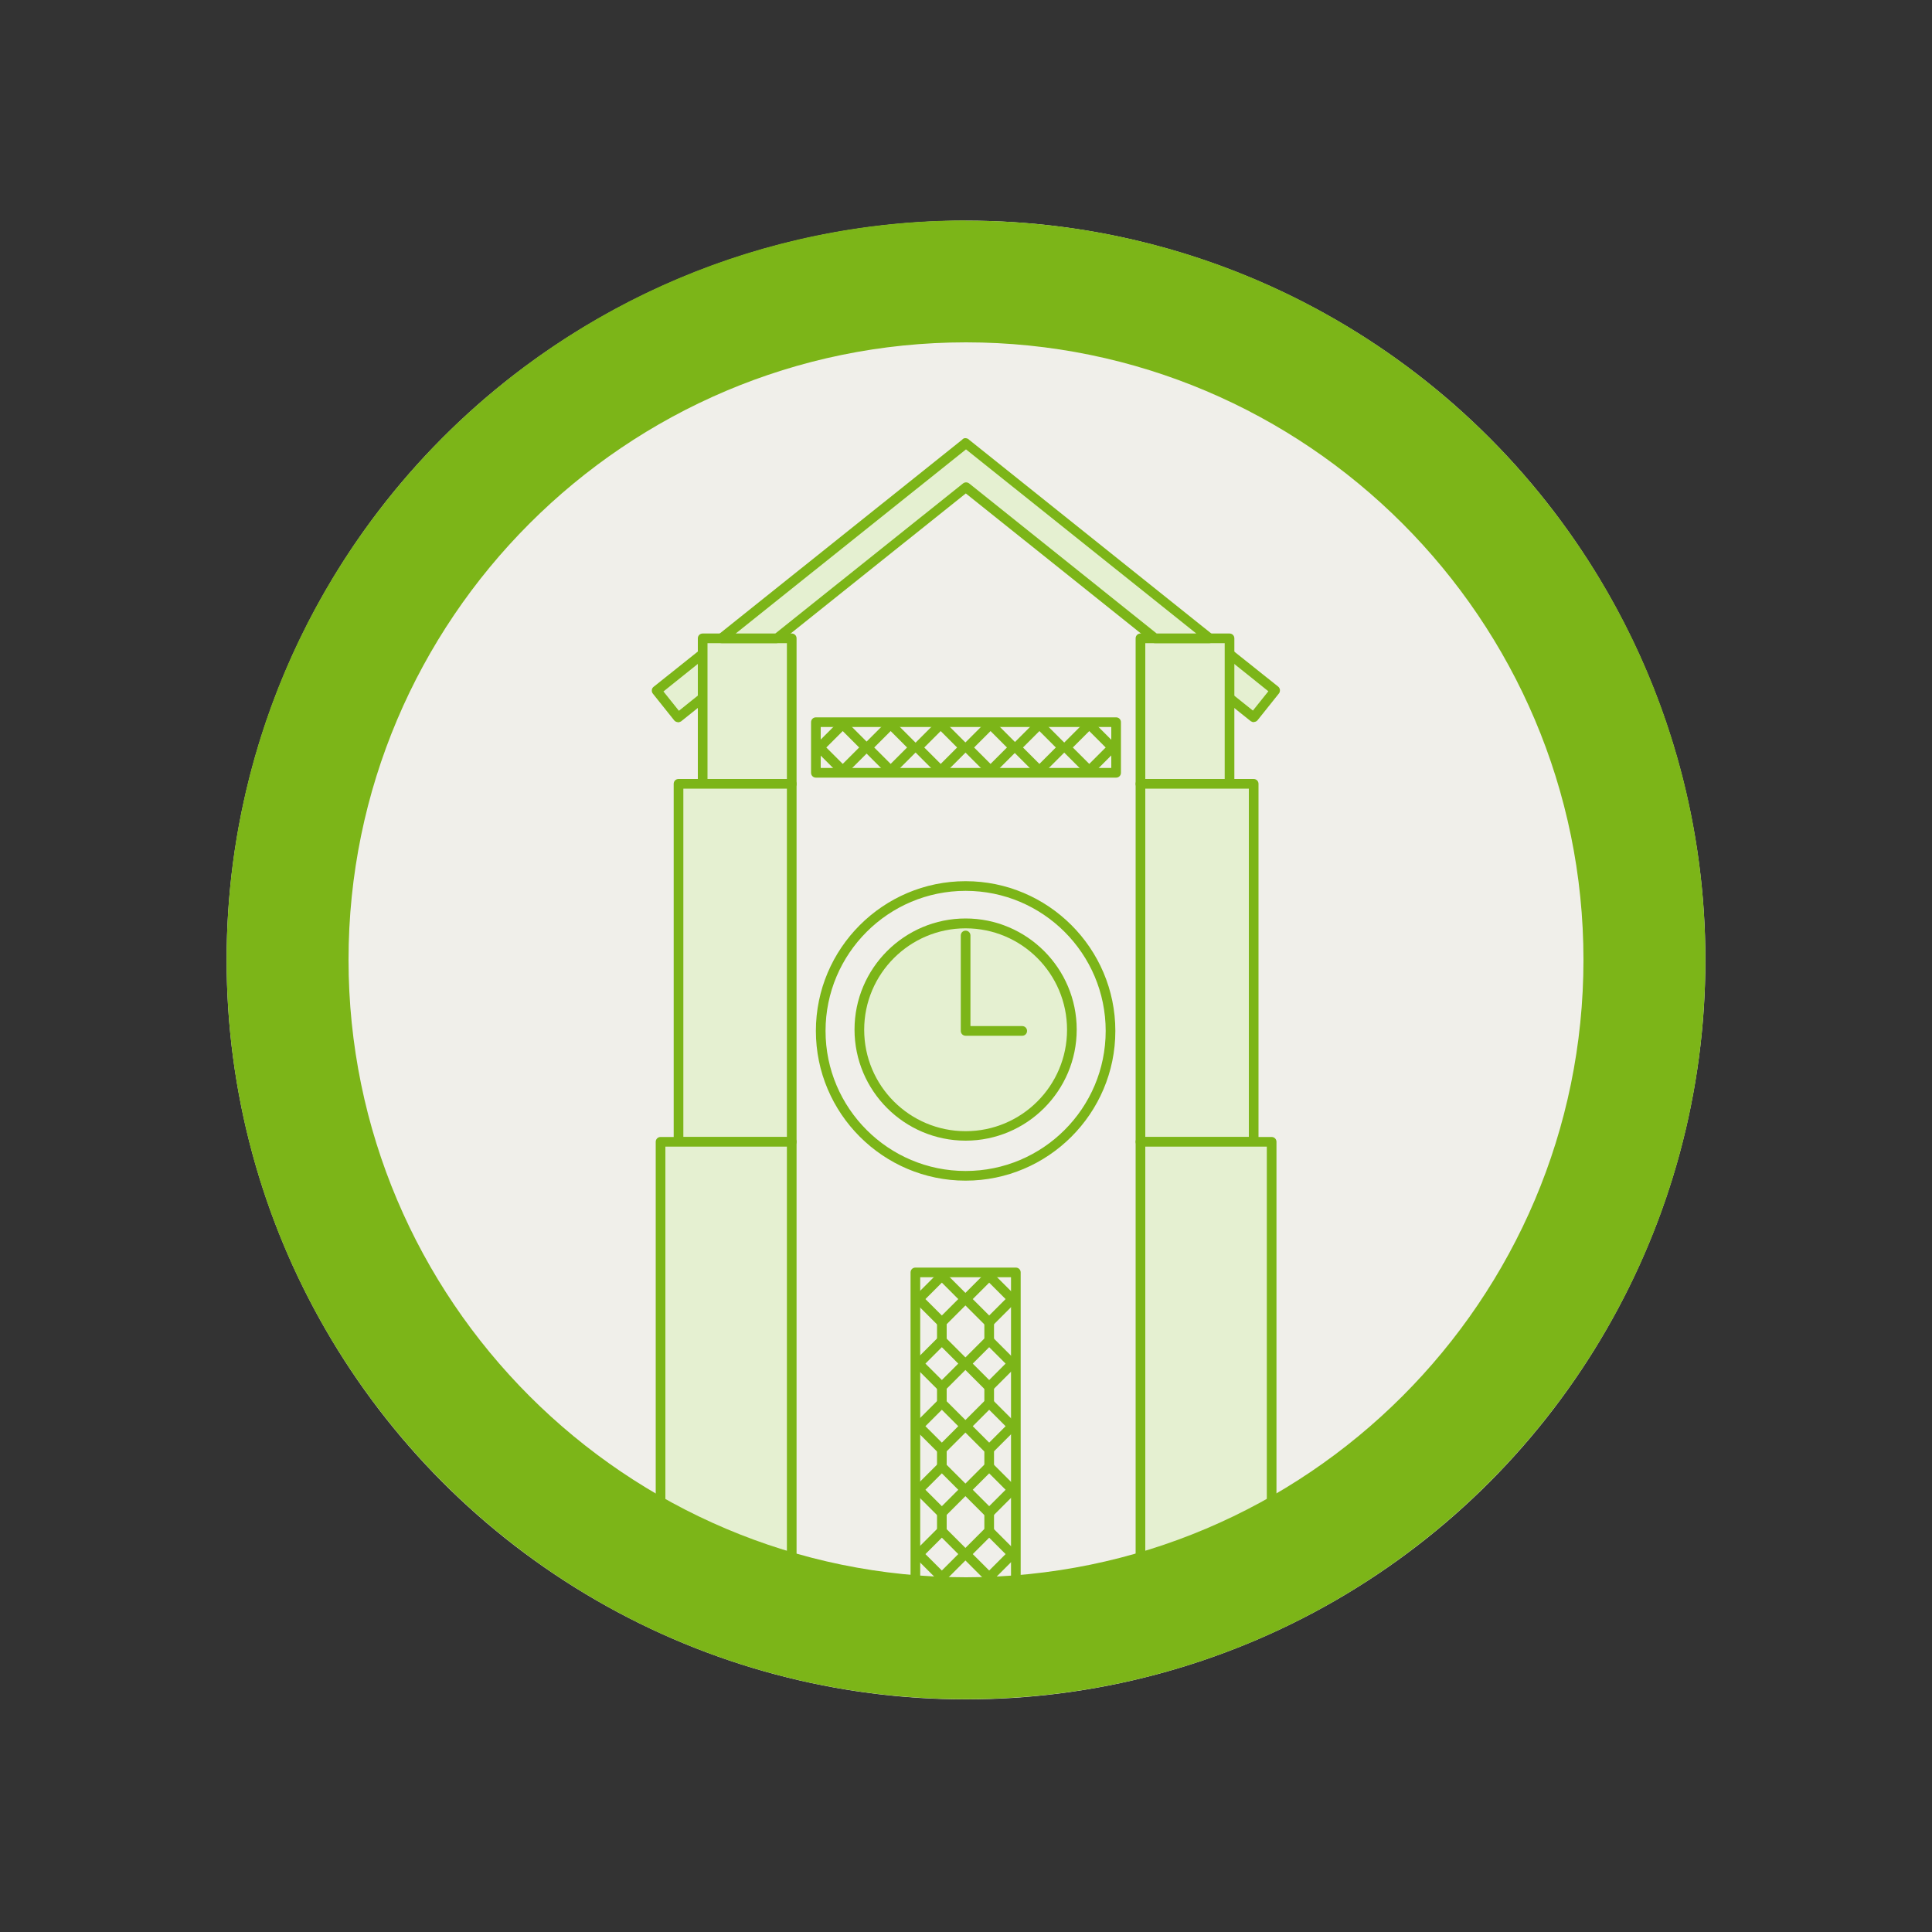 <svg xmlns="http://www.w3.org/2000/svg" xmlns:xlink="http://www.w3.org/1999/xlink" id="Layer_1" data-name="Layer 1" viewBox="0 0 100 100"><rect x="0" y="0" width="100" height="100" fill="#333333" stroke="none"/><defs><style>      .cls-1 {        clip-path: url(#clippath);      }      .cls-2 {        fill: none;      }      .cls-2, .cls-3, .cls-4, .cls-5 {        stroke-width: 0px;      }      .cls-3 {        fill: #7cb518;      }      .cls-4 {        fill: #e5f0d1;      }      .cls-5 {        fill: #f0efea;      }    </style><clipPath id="clippath"><circle class="cls-2" cx="50.08" cy="49.69" r="35.84"></circle></clipPath></defs><circle class="cls-5" cx="50" cy="49.69" r="38.27"></circle><g class="cls-1"><g><g><polyline class="cls-4" points="63.64 36.12 64.9 37.13 66.01 35.74 63.64 33.84"></polyline><path class="cls-3" d="m64.9,37.38c-.05,0-.11-.02-.16-.05l-1.26-1.01c-.11-.09-.12-.24-.04-.35.09-.11.24-.12.35-.04l1.06.85.8-1-2.17-1.74c-.11-.09-.12-.24-.04-.35.09-.11.24-.12.35-.04l2.37,1.89c.05.04.08.1.09.17,0,.07-.01.13-.05.18l-1.11,1.39c-.05.06-.12.09-.2.09Z"></path></g><g><polyline class="cls-4" points="36.36 33.84 33.99 35.74 35.1 37.13 36.36 36.12"></polyline><path class="cls-3" d="m35.1,37.38c-.07,0-.15-.03-.2-.09l-1.11-1.39c-.04-.05-.06-.12-.05-.18,0-.07.04-.13.09-.17l2.37-1.89c.11-.08.26-.07.35.04.09.11.07.27-.04.35l-2.17,1.74.8,1,1.06-.85c.11-.08.26-.07.35.04.09.11.07.27-.04.35l-1.26,1.01s-.1.05-.16.05Z"></path></g><g><polyline class="cls-4" points="36.37 40.58 36.37 33.04 40.97 33.04 40.97 40.58"></polyline><path class="cls-3" d="m40.98,40.83c-.14,0-.25-.11-.25-.25v-7.29h-4.11v7.29c0,.14-.11.25-.25.25s-.25-.11-.25-.25v-7.54c0-.14.11-.25.25-.25h4.61c.14,0,.25.11.25.25v7.54c0,.14-.11.25-.25.25Z"></path></g><g><polyline class="cls-4" points="59.03 40.58 59.03 33.04 63.64 33.04 63.64 40.58"></polyline><path class="cls-3" d="m63.64,40.83c-.14,0-.25-.11-.25-.25v-7.29h-4.11v7.29c0,.14-.11.25-.25.25s-.25-.11-.25-.25v-7.54c0-.14.11-.25.25-.25h4.61c.14,0,.25.11.25.25v7.54c0,.14-.11.25-.25.25Z"></path></g><g><rect class="cls-4" x="35.11" y="40.58" width="5.86" height="18.53"></rect><path class="cls-3" d="m40.98,59.35h-5.86c-.14,0-.25-.11-.25-.25v-18.53c0-.14.11-.25.25-.25h5.86c.14,0,.25.11.25.25v18.53c0,.14-.11.25-.25.25Zm-5.61-.5h5.36v-18.03h-5.36v18.03Z"></path></g><g><rect class="cls-4" x="59.03" y="40.58" width="5.86" height="18.53"></rect><path class="cls-3" d="m64.89,59.35h-5.86c-.14,0-.25-.11-.25-.25v-18.53c0-.14.11-.25.25-.25h5.86c.14,0,.25.11.25.25v18.53c0,.14-.11.25-.25.25Zm-5.61-.5h5.36v-18.03h-5.36v18.03Z"></path></g><g><polyline class="cls-4" points="34.19 85.51 34.19 59.1 40.97 59.1 40.97 85.51"></polyline><path class="cls-3" d="m40.98,85.76c-.14,0-.25-.11-.25-.25v-26.16h-6.29v26.16c0,.14-.11.25-.25.25s-.25-.11-.25-.25v-26.41c0-.14.11-.25.25-.25h6.79c.14,0,.25.11.25.25v26.41c0,.14-.11.25-.25.25Z"></path></g><g><polyline class="cls-4" points="59.03 85.51 59.03 59.1 65.82 59.1 65.82 85.51"></polyline><path class="cls-3" d="m65.82,85.76c-.14,0-.25-.11-.25-.25v-26.16h-6.29v26.16c0,.14-.11.25-.25.25s-.25-.11-.25-.25v-26.41c0-.14.11-.25.25-.25h6.79c.14,0,.25.11.25.25v26.41c0,.14-.11.25-.25.25Z"></path></g><g><polygon class="cls-4" points="37.37 33.04 49.98 22.96 50 22.94 50 22.94 50 22.94 50.02 22.96 62.63 33.04 59.78 33.04 50 25.22 40.22 33.04 37.37 33.04"></polygon><path class="cls-3" d="m62.63,33.29h-2.85c-.06,0-.11-.02-.16-.05l-9.63-7.7-9.63,7.7s-.1.05-.16.05h-2.85c-.11,0-.2-.07-.24-.17-.04-.1,0-.21.08-.28l12.61-10.08c.07-.09.18-.1.27-.06.04.01.07.04.1.07l12.59,10.07c.08.07.12.18.08.28-.04.1-.13.17-.24.17Zm-2.76-.5h2.05l-11.92-9.53-11.92,9.53h2.05l9.72-7.77c.09-.07.22-.07.31,0l9.71,7.77Z"></path></g><g><circle class="cls-4" cx="49.98" cy="53.29" r="5.5"></circle><path class="cls-3" d="m49.98,59.04c-3.17,0-5.75-2.58-5.75-5.75s2.58-5.75,5.75-5.75,5.75,2.58,5.75,5.75-2.58,5.75-5.75,5.75Zm0-10.99c-2.89,0-5.25,2.35-5.25,5.25s2.35,5.25,5.25,5.25,5.25-2.35,5.25-5.25-2.35-5.25-5.25-5.25Z"></path></g><path class="cls-3" d="m49.98,61.11c-4.27,0-7.75-3.48-7.75-7.75s3.48-7.75,7.75-7.75,7.75,3.48,7.75,7.75-3.48,7.75-7.75,7.75Zm0-15c-4,0-7.25,3.25-7.25,7.25s3.25,7.25,7.25,7.25,7.25-3.25,7.25-7.25-3.25-7.25-7.25-7.25Z"></path><path class="cls-3" d="m52.91,53.61h-2.93c-.14,0-.25-.11-.25-.25v-4.94c0-.14.11-.25.25-.25s.25.11.25.25v4.69h2.68c.14,0,.25.11.25.25s-.11.25-.25.25Z"></path><path class="cls-3" d="m57.77,40.25h-15.54c-.14,0-.25-.11-.25-.25v-2.62c0-.14.11-.25.25-.25h15.54c.14,0,.25.11.25.25v2.62c0,.14-.11.25-.25.25Zm-15.29-.5h15.04v-2.12h-15.04v2.12Z"></path><path class="cls-3" d="m43.62,40.14c-.06,0-.13-.02-.18-.07l-1.2-1.2c-.1-.1-.1-.26,0-.35l1.2-1.2c.1-.1.26-.1.35,0l1.2,1.2c.1.1.1.26,0,.35l-1.2,1.2s-.11.07-.18.07Zm-.85-1.45l.85.85.85-.85-.85-.85-.85.85Z"></path><path class="cls-3" d="m46.1,40.14c-.06,0-.13-.02-.18-.07l-1.2-1.2c-.1-.1-.1-.26,0-.35l1.2-1.2c.1-.1.26-.1.35,0l1.2,1.2c.1.1.1.26,0,.35l-1.2,1.2s-.11.07-.18.07Zm-.85-1.45l.85.85.85-.85-.85-.85-.85.85Z"></path><path class="cls-3" d="m48.69,40.14c-.06,0-.13-.02-.18-.07l-1.2-1.2c-.1-.1-.1-.26,0-.35l1.2-1.2c.1-.1.26-.1.35,0l1.2,1.2c.1.1.1.26,0,.35l-1.2,1.2s-.11.07-.18.07Zm-.85-1.45l.85.85.85-.85-.85-.85-.85.85Z"></path><path class="cls-3" d="m48.75,68.69c-.06,0-.13-.02-.18-.07l-1.2-1.2c-.1-.1-.1-.26,0-.35l1.2-1.2c.1-.1.26-.1.35,0l1.2,1.2c.1.1.1.26,0,.35l-1.2,1.2s-.11.07-.18.07Zm-.85-1.45l.85.85.85-.85-.85-.85-.85.85Z"></path><path class="cls-3" d="m51.2,68.69c-.06,0-.13-.02-.18-.07l-1.2-1.2c-.1-.1-.1-.26,0-.35l1.2-1.2c.1-.1.26-.1.35,0l1.2,1.2c.1.1.1.26,0,.35l-1.2,1.2s-.11.07-.18.07Zm-.85-1.45l.85.85.85-.85-.85-.85-.85.85Z"></path><path class="cls-3" d="m48.75,72.03c-.07,0-.13-.03-.18-.07l-1.2-1.2c-.1-.1-.1-.26,0-.35l1.2-1.2c.1-.1.26-.1.35,0l1.2,1.2c.1.1.1.26,0,.35l-1.2,1.2s-.11.07-.18.07Zm-.85-1.45l.85.85.85-.85-.85-.85-.85.85Z"></path><path class="cls-3" d="m51.2,72.03c-.07,0-.13-.03-.18-.07l-1.2-1.2c-.1-.1-.1-.26,0-.35l1.2-1.2c.1-.1.26-.1.35,0l1.2,1.2c.1.1.1.26,0,.35l-1.2,1.2s-.11.07-.18.07Zm-.85-1.45l.85.85.85-.85-.85-.85-.85.85Z"></path><path class="cls-3" d="m48.75,75.27c-.06,0-.13-.02-.18-.07l-1.2-1.2c-.1-.1-.1-.26,0-.35l1.2-1.2c.1-.1.26-.1.35,0l1.2,1.2c.1.1.1.26,0,.35l-1.2,1.2s-.11.07-.18.07Zm-.85-1.45l.85.85.85-.85-.85-.85-.85.85Z"></path><path class="cls-3" d="m51.2,75.27c-.06,0-.13-.02-.18-.07l-1.2-1.2c-.1-.1-.1-.26,0-.35l1.2-1.2c.1-.1.26-.1.35,0l1.2,1.2c.1.1.1.26,0,.35l-1.2,1.2s-.11.07-.18.07Zm-.85-1.45l.85.85.85-.85-.85-.85-.85.85Z"></path><path class="cls-3" d="m48.75,78.56c-.06,0-.13-.02-.18-.07l-1.2-1.2c-.1-.1-.1-.26,0-.35l1.2-1.2c.09-.09.26-.09.35,0l1.2,1.2c.1.1.1.26,0,.35l-1.2,1.2s-.11.07-.18.07Zm-.85-1.45l.85.85.85-.85-.85-.85-.85.85Z"></path><path class="cls-3" d="m51.2,78.56c-.06,0-.13-.02-.18-.07l-1.2-1.2c-.1-.1-.1-.26,0-.35l1.2-1.2c.09-.09.26-.09.35,0l1.2,1.2c.1.1.1.26,0,.35l-1.2,1.2s-.11.07-.18.07Zm-.85-1.45l.85.85.85-.85-.85-.85-.85.85Z"></path><path class="cls-3" d="m48.75,81.89c-.06,0-.13-.02-.18-.07l-1.2-1.2c-.1-.1-.1-.26,0-.35l1.2-1.2c.09-.09.26-.09.35,0l1.2,1.2c.1.1.1.26,0,.35l-1.2,1.2s-.11.07-.18.07Zm-.85-1.45l.85.85.85-.85-.85-.85-.85.85Z"></path><path class="cls-3" d="m51.2,81.89c-.06,0-.13-.02-.18-.07l-1.2-1.2c-.1-.1-.1-.26,0-.35l1.2-1.2c.09-.09.26-.09.35,0l1.2,1.2c.1.1.1.26,0,.35l-1.2,1.2s-.11.07-.18.07Zm-.85-1.45l.85.85.85-.85-.85-.85-.85.85Z"></path><path class="cls-3" d="m48.75,85.37l-1.55-1.55,1.55-1.55,1.55,1.55-1.55,1.55Zm-.85-1.55l.85.85.85-.85-.85-.85-.85.85Z"></path><path class="cls-3" d="m51.2,85.37l-1.55-1.55,1.55-1.55,1.55,1.55-1.55,1.55Zm-.85-1.55l.85.85.85-.85-.85-.85-.85.85Z"></path><path class="cls-3" d="m51.27,40.14c-.06,0-.13-.02-.18-.07l-1.2-1.2s-.07-.11-.07-.18.03-.13.07-.18l1.2-1.2c.1-.1.26-.1.35,0l1.2,1.2c.1.1.1.26,0,.35l-1.2,1.2s-.11.07-.18.07Zm-.85-1.45l.85.85.85-.85-.85-.85-.85.85Z"></path><path class="cls-3" d="m53.8,40.14c-.06,0-.13-.02-.18-.07l-1.2-1.2c-.1-.1-.1-.26,0-.35l1.2-1.2c.1-.1.26-.1.35,0l1.2,1.2c.1.1.1.26,0,.35l-1.2,1.2s-.11.07-.18.07Zm-.85-1.45l.85.85.85-.85-.85-.85-.85.85Z"></path><path class="cls-3" d="m56.38,40.14c-.06,0-.13-.02-.18-.07l-1.2-1.2c-.1-.1-.1-.26,0-.35l1.2-1.2c.1-.1.26-.1.35,0l1.2,1.2c.1.1.1.26,0,.35l-1.2,1.2s-.11.07-.18.07Zm-.85-1.45l.85.85.85-.85-.85-.85-.85.85Z"></path><path class="cls-3" d="m52.58,85.76c-.14,0-.25-.11-.25-.25v-19.4h-4.7v19.4c0,.14-.11.25-.25.25s-.25-.11-.25-.25v-19.65c0-.14.11-.25.25-.25h5.2c.14,0,.25.11.25.25v19.65c0,.14-.11.25-.25.25Z"></path><path class="cls-3" d="m51.2,69.63c-.14,0-.25-.11-.25-.25v-.94c0-.14.11-.25.25-.25s.25.11.25.25v.94c0,.14-.11.25-.25.25Z"></path><path class="cls-3" d="m48.75,69.63c-.14,0-.25-.11-.25-.25v-.94c0-.14.11-.25.25-.25s.25.11.25.25v.94c0,.14-.11.25-.25.25Z"></path><path class="cls-3" d="m48.75,72.86c-.14,0-.25-.11-.25-.25v-.83c0-.14.11-.25.25-.25s.25.11.25.25v.83c0,.14-.11.25-.25.25Z"></path><path class="cls-3" d="m51.2,72.86c-.14,0-.25-.11-.25-.25v-.83c0-.14.11-.25.25-.25s.25.11.25.25v.83c0,.14-.11.25-.25.25Z"></path><path class="cls-3" d="m48.75,76.15c-.14,0-.25-.11-.25-.25v-.89c0-.14.11-.25.25-.25s.25.11.25.25v.89c0,.14-.11.25-.25.25Z"></path><path class="cls-3" d="m51.2,76.15c-.14,0-.25-.11-.25-.25v-.89c0-.14.11-.25.25-.25s.25.11.25.25v.89c0,.14-.11.25-.25.25Z"></path><path class="cls-3" d="m48.75,79.49c-.14,0-.25-.11-.25-.25v-.93c0-.14.11-.25.25-.25s.25.11.25.25v.93c0,.14-.11.25-.25.25Z"></path><path class="cls-3" d="m51.2,79.49c-.14,0-.25-.11-.25-.25v-.93c0-.14.11-.25.25-.25s.25.11.25.25v.93c0,.14-.11.25-.25.25Z"></path><path class="cls-3" d="m48.75,82.86c-.14,0-.25-.11-.25-.25v-.97c0-.14.11-.25.25-.25s.25.11.25.25v.97c0,.14-.11.25-.25.25Z"></path><path class="cls-3" d="m51.2,82.86c-.14,0-.25-.11-.25-.25v-.97c0-.14.11-.25.25-.25s.25.11.25.25v.97c0,.14-.11.25-.25.25Z"></path></g></g><path class="cls-3" d="m50,17.72c17.62,0,31.96,14.34,31.96,31.96s-14.34,31.96-31.96,31.96-31.96-14.34-31.96-31.96,14.34-31.96,31.96-31.96m0-6.31c-21.13,0-38.27,17.13-38.27,38.27s17.13,38.27,38.27,38.27,38.27-17.13,38.27-38.27S71.13,11.42,50,11.42h0Z"></path></svg>